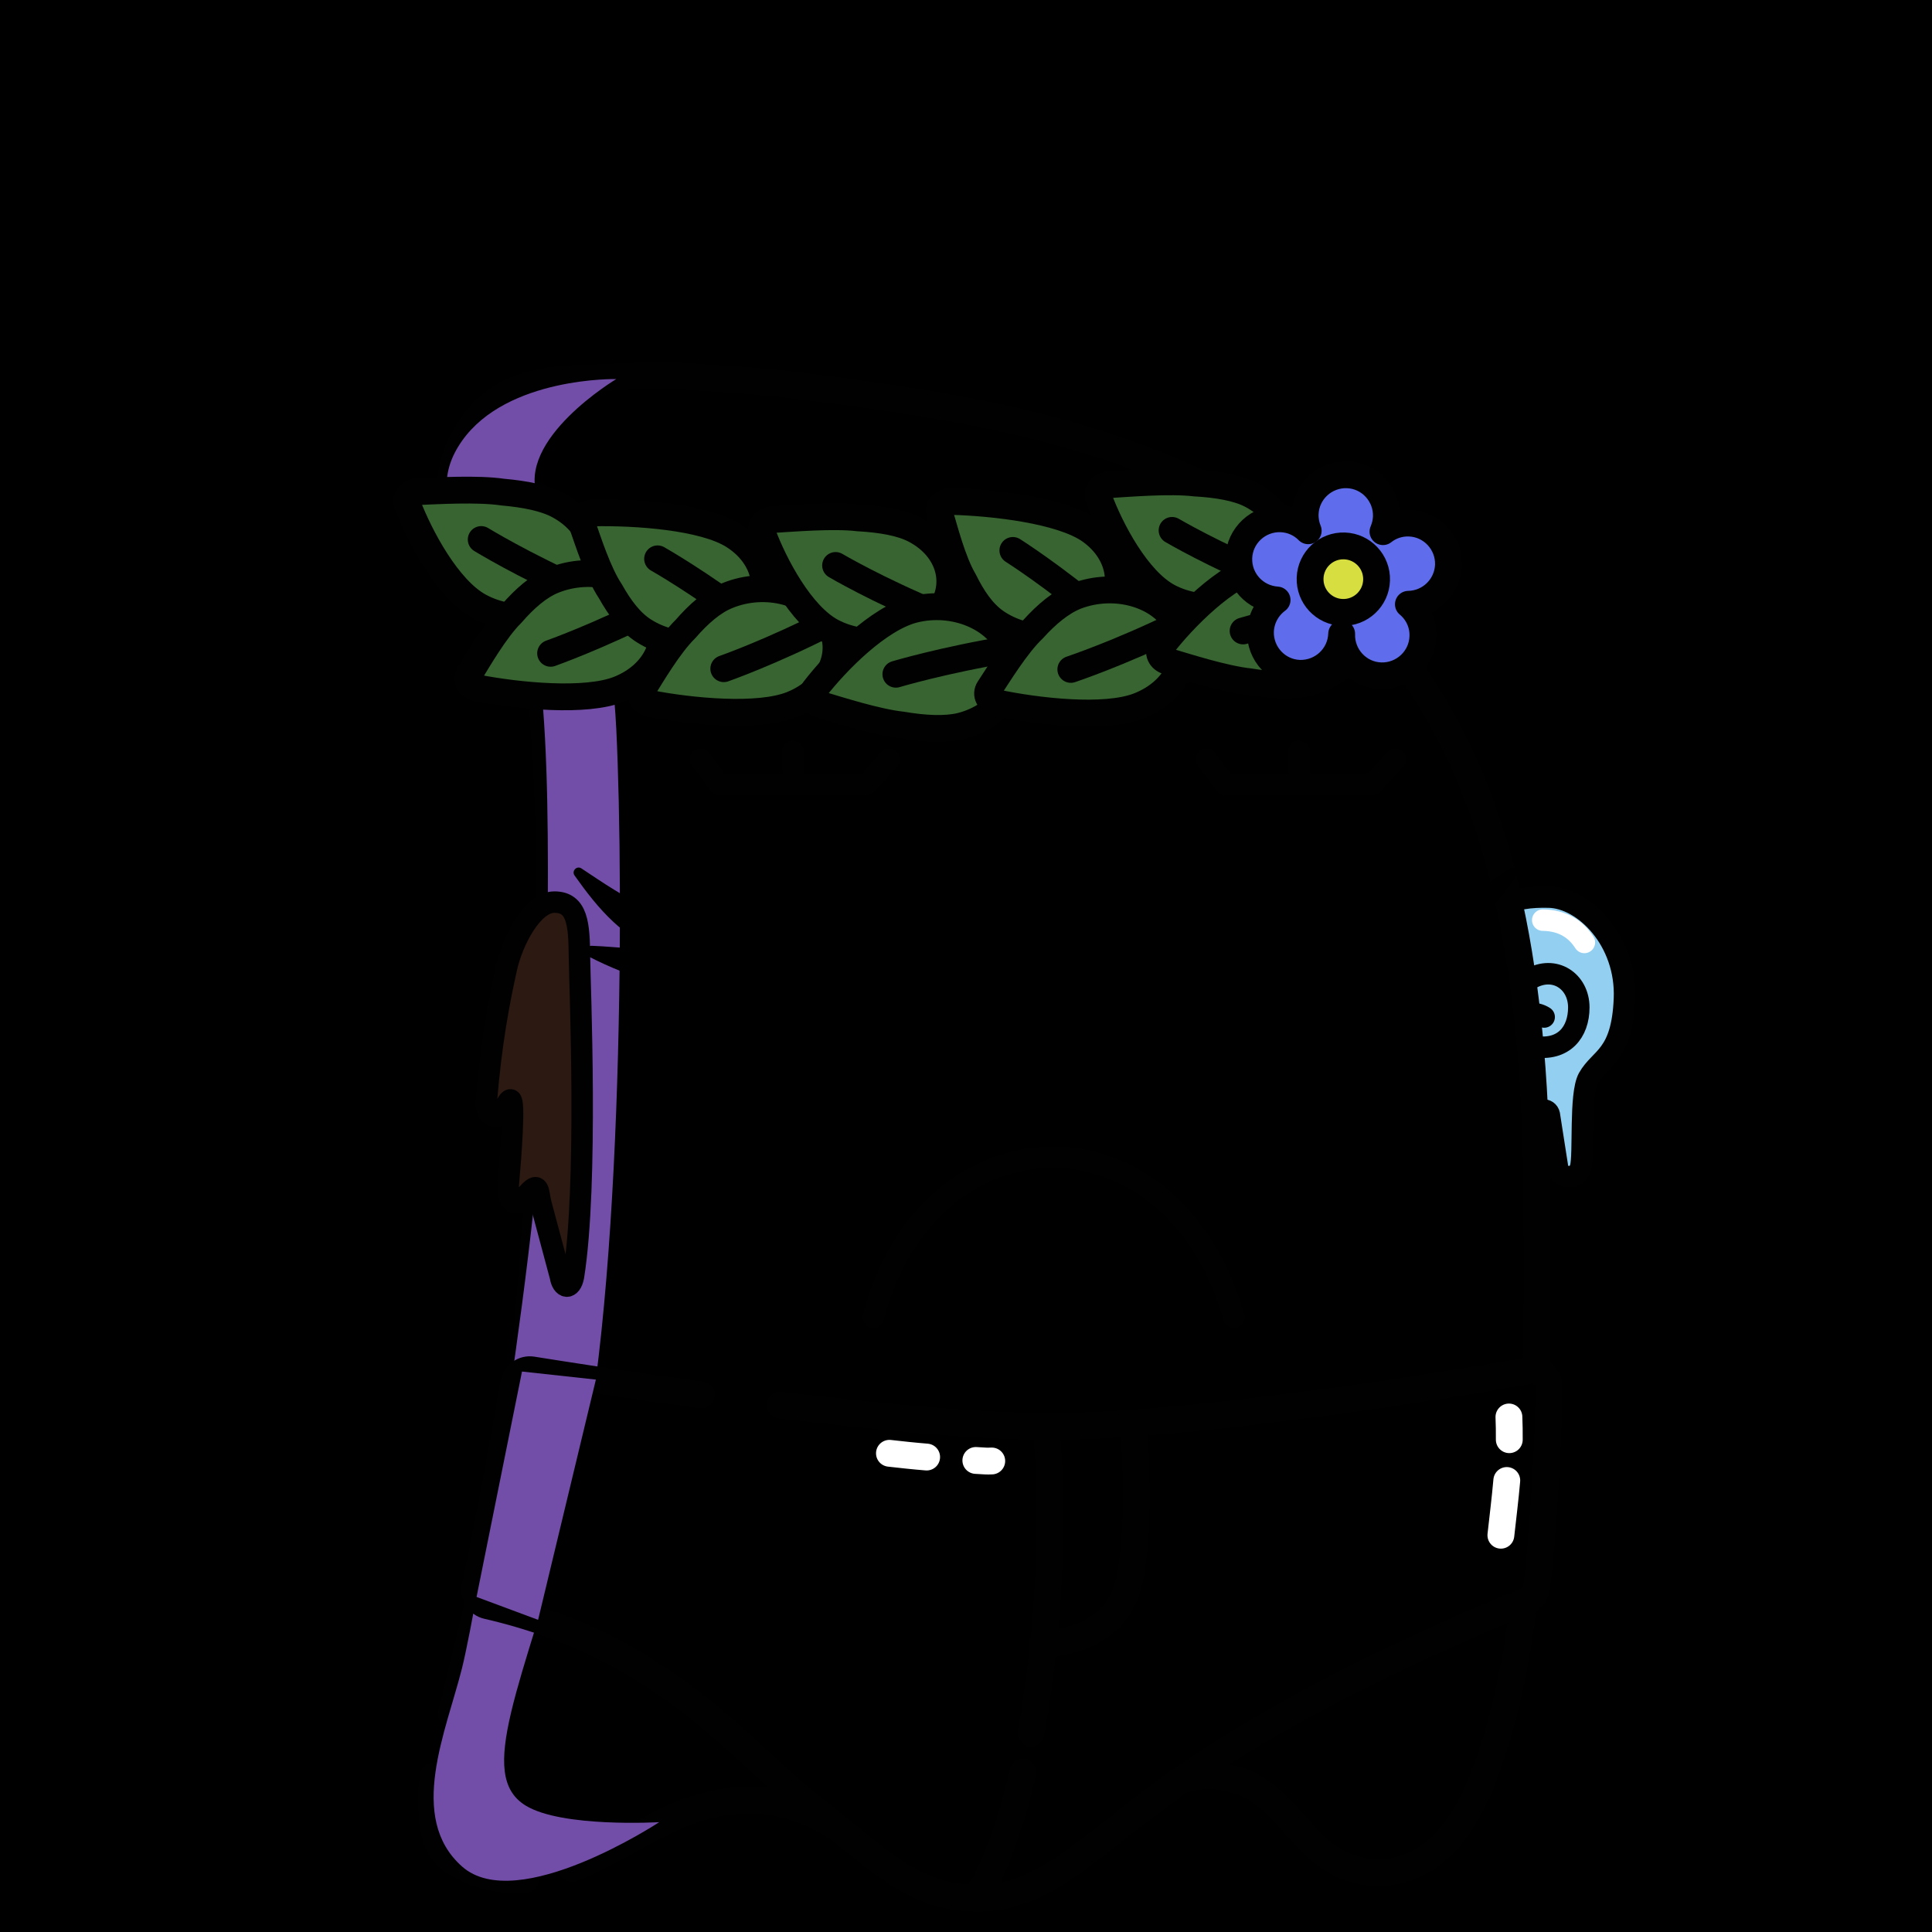 <svg version="1.1" xmlns="http://www.w3.org/2000/svg" xmlns:xlink="http://www.w3.org/1999/xlink" width="1080px" height="1080px"><style>.s{fill:none;stroke:#010101;stroke-width:15;stroke-linecap:round;stroke-linejoin:round;stroke-miterlimit:10}.sw{stroke:#fff}.t{stroke-width:10}.b{fill:#000}.w{fill:#fff}.sh{fill:#734ea978;mix-blend-mode:multiply}.hr{fill:#2B1912}.bbg{fill:hsl(96deg 35% 99%)}.fg,#bg{transform: scaleX(-1.0) translateX(-1080px)}.pan{fill:hsl(284deg 51% 46%)}#fc{transform:translate(233px,161px) scale(0.80)}#lf{transform:translate(252px,161px) scale(0.80)}#rf{transform:translate(248px,161px) scale(0.80)}</style><rect x="0" y="0" style="fill:hsl(257deg 69% 73%)" width="1080" height="1080"/><g class="fg"><g id="rf"><g class="s"><path style="fill:#93CFF1" d="M723.3,459.9c1.8-28.9,24.3-34.9,48.9-34.3c24.8,0.5,54.5,30.4,52.9,70.9s-17,41-25.2,55.6c-6.3,11.4-2.9,53.5-5.5,62.6c-2.3,8-12.9,8.5-15.9,0.7l-5.9-37.8c-1-4.6-7.7-4.1-8,0.6l-3.8,71.2c-1.4,8.5-15.1,8.4-16.4-0.1l-3.2-68.3c-0.1-3.1-2.6-5.5-5.7-5.9c-8.3-1-21.4-49.8-12.2-117.7"/><path d="M759.2,482.8c17-9.9,34,1.6,34,19.9c0,17.3-10.5,30.4-30.8,27.4"/><path d="M769,509.4c-11.7-7.4-26.6,3.1-23,18.3"/><path style="stroke:#fff" d="M797.1,457.3c-6.1-9.5-15.3-15.4-29.1-15.6"/></g></g><path class="bbg" d="M319.8,1044.5c124.8-75.1,115.3-20.6,224.6,13.7c59.9,3.8,94.5-91.3,157-58.5c27,20.2,49.7,62.3,89.4,42.8C883,960.9,850.9,787,859.3,674c5.3-151.8-36.5-315.8-175.7-397.4c-73.4-38-420.7-131.6-431.9-5.4c-0.7,30.4,31,44.6,41.6,68.7c18.4,69.4,12.9,141.9,13.5,211.9c-5.4,102.1-6.8,204.4-30,304.7C268.8,919.3,183.8,1085.6,319.8,1044.5z"/><g class="s"><path d="M319.8,1044.5c19.1-7.3,36-19,54.5-27.6c19.7-9.1,41-13.6,62.5-8.7c19.8,4.5,36.1,16.4,52.5,27.6c16.7,11.4,34.4,21.2,55,22.2c20.6,1.1,38.2-9.1,54.2-21.2c16.2-12.3,31.1-27.1,49.3-36.7c16.9-9,36.6-10.6,53.6-0.6c14.9,8.8,23.8,24.1,36.7,35.1c14.6,12.5,35.1,15.8,52.7,7.7c20.6-9.5,32.1-31.7,39.6-51.9c7.7-20.9,13.1-42.6,16.9-64.6c4.3-24.5,6.8-49.2,8.5-74c1.9-28.1,2.7-56.4,3.1-84.6c0.4-31.2,0.4-62.3,0.2-93.5c-0.1-29-1-58.1-3.5-87c-2.1-24.1-5.2-48.1-9.9-71.8c-4-20-9.1-39.8-15.8-59.1c-5.8-16.7-12.8-33-21.1-48.6c-7.6-14.1-16.2-27.6-25.9-40.4c-9.2-12.2-19.3-23.7-30-34.5c-5.1-5.2-10.4-10.3-15.8-15.3"/><path d="M242,992.9c-1,8.7-1,18.4,0,27.1c1,7.7,3.9,14.5,9.7,19.3c12.6,8.7,27.1,12.6,42.2,11.1"/><path d="M683.6,276.6c-70.1-36.4-148.5-49.9-226.8-59.6c-21.3-2.9-41.6-4.8-61.9-5.8c-20.3-1.9-40.6-1-60.9,0c-16.4,0-32.9,1-48.4,7.7c-19.3,9.7-32.9,31-33.9,52.2c0,12.6,5.8,23.2,12.6,32.9c10.6,12.6,23.2,21.3,29,35.8c2.9,8.7,4.8,17.4,6.8,26.1c7.7,62.9,7.7,123.8,6.8,185.7c-1.9,69.7-7.7,138.3-13.5,208c-2.9,32.9-8.7,63.9-16.4,96.7c0,1-24.4,100.6-24.7,101.5"/></g><path class="sh" d="M344.5,211.9c0,0-56.2,33.6-43.9,66.2s39.4,38.2,43.9,129.4s3.6,333-24.7,434.2s-53.8,150.5-26,167.6c20.3,12.5,74.7,9.3,74.7,9.3s-79.3,52.2-110.2,24.8s-8.8-75.8,0-111c8.8-35.3,44.9-247.1,46.8-348.3s4.1-227.6-15.6-251c-19.7-23.4-56.5-50.9-31.2-86.7S344.5,211.9,344.5,211.9z"/><g id="fc"><path d="M305.72,427.09H218.1c-8.4,0-15.69,4.81-19.29,11.81c-22.19-2.65-39.75-5.04-61.07-18.54c-7.56-4.58-15.07-9.78-22.76-14.83c-3.22-2.09-6.94,1.82-4.78,4.94c8.11,11.46,16.8,22.83,27.28,32.58c8.15,7.59,17.47,13.59,27.36,18.51c-4.35,0.32-8.83,0.24-13.16,0.02c-9.7-0.55-19.39-1.58-29.31-1.95c-4.28-0.19-5.84,5.65-2.02,7.63c7.15,3.68,14.38,6.98,21.93,9.98c9.77,3.87,20.12,6.85,30.67,7.16c-6.72,4.22-14.15,7.59-23.85,11.21c-3.65,1.3-3.47,6.72,0.3,7.76c15.48,4.45,31.83,3.68,47.03-1.29v34.32c0,11.95,9.72,21.67,21.67,21.67h87.62c11.95,0,21.67-9.72,21.67-21.67v-87.62C327.39,436.81,317.67,427.09,305.72,427.09z"/><path class="s" d="M319,719.21c38.42-147.16,209.02-151.07,252,0"/><path d="M751.46,432.59c6.26-7.18,11.84-14.55,17.16-22.13c2.2-3.16-1.63-7.02-4.8-4.93c-18.08,11.98-35.63,24.82-57.07,29.22c-8.8,2.04-17.77,3.05-26.76,4.1c-3.6-6.98-10.88-11.77-19.27-11.77h-87.62c-11.95,0-21.67,9.72-21.67,21.67v87.62c0,11.95,9.72,21.67,21.67,21.67h87.62c11.95,0,21.67-9.72,21.67-21.67v-34.34c15.18,4.97,31.09,5.83,47.03,1.31c3.74-1,3.98-6.45,0.3-7.76c-8.4-3.21-16.57-6.61-23.92-11.22c18.58-0.66,36.25-8.97,52.67-17.13c3.81-1.96,2.27-7.8-2.02-7.63c-11.78,0.43-23.24,1.85-34.85,2.16c-2.61,0.06-5.14-0.03-7.63-0.24c5.34-2.66,10.55-5.64,15.59-9.03C737.77,446.84,745.02,439.95,751.46,432.59z"/><g class="s"><path d="M330.13,329.24l-15.98,17.69c-38.66,0-66.93,0-102.73,0l-13.13-17.69"/><line x1="262.78" y1="323.78" x2="263.16" y2="347.1"/><path d="M683.71,329.24l-15.98,17.69c-36.93,0-67.41,0-102.73,0l-13.13-17.69"/><line x1="616.37" y1="323.78" x2="616.75" y2="347.1"/></g></g><g class="s"><path class="pan" d="M436.1,785.4c51.4,6.3,106.2,11.6,146.3,12c80.2,0.8,227.9-23.1,272.7-31.3c5.5-1,10.5,3.1,10.6,8.7c0.5,26.5-3.9,93.2-6.8,113c-0.5,3.1-2.5,5.8-5.5,7c-23,9.5-129.3,52.6-204.4,108.4c-45.6,33.8-67.3,58.3-103.4,57.9s-55-22.5-90.5-49.8c-40.8-31.4-82.6-90.7-182.7-113.7c-4.8-1.1-7.9-5.9-6.8-10.7c7-31.9,17.8-91.5,21.7-113.8c0.9-4.8,5.4-8.1,10.3-7.3c15.8,2.5,51.6,8.2,94.4,14"/><path d="M571.8,990.6c-6.6,28.8-15.3,53.9-26.1,70.4"/><path d="M584.6,797.4c5,45.2,2.3,113.2-8.3,171.4"/><path d="M582.8,919c0,0,36.9,0.3,46.9-29.8c9.1-27.2,4.1-91.8,4.1-91.8"/></g><g class="s sw"><path d="M842.3,827.6c-0.9,10.3-2.2,20.6-3.3,30.6"/><path d="M843.5,792.1c0.2,4.2,0.2,8.5,0.2,12.7"/><path d="M545.5,816.4c6.6,0.4,5.7,0.4,8.9,0.3"/><path d="M497.2,812.4c6.1,0.7,13.4,1.5,20.8,2.1"/></g><polygon class="sh" points="333.1,771.2 300.8,905.5 266.4,892.7 291.8,766.7 "/><g class="s" style="fill:#376430"><path d="M281.1,275.1c-14.1-2.1-37.1-0.7-47.4-0.3c-4.4,0.1-7.3,3.6-6,7c7.1,18.5,22.6,47.4,40.1,57.1c19.9,10.9,46,7.2,58.4-8.3c12.4-15.5,6.3-37-13.6-47.9C304.9,278.4,293.5,276.2,281.1,275.1"/><path d="M269,301.6c0,0,23.3,14.3,57.1,29.3"/><path d="M286,343c-9.1,9-18.9,26.1-23.6,33.7c-2,3.2,0.1,7,4.4,7.9c22.9,4.4,60.8,8.2,79.5,0.6c21.2-8.6,30.1-29.2,19.9-46c-10.2-16.8-35.7-23.4-56.9-14.8C301.1,327.7,293.2,334.7,286,343"/><path d="M307.8,365.2c0,0,26.4-9.3,58.7-25.8"/><path d="M341.2,330.5c-6.9-10.3-12.7-28.7-15.6-36.9c-1.2-3.5,1.7-6.9,6.1-6.9c23.5-0.5,61.6,2.1,78.3,12.7c18.9,11.9,23.1,33.6,9.3,48.3s-40.4,17-59.3,5C352.5,348,346.4,339.8,341.2,330.5"/><path d="M367.6,312.4c0,0,23.9,13.5,51.9,35"/><path d="M383.2,351.6c-9.2,9-19.2,26.2-24,33.8c-2,3.2,0,7,4.3,7.9c22.8,4.4,60.5,8.1,79.3,0.5c21.3-8.6,30.5-29.3,20.5-46.1s-35.3-23.5-56.6-14.8C398.4,336.2,390.5,343.2,383.2,351.6"/><path d="M404.6,373.8c0,0,26.5-9.3,58.9-25.9"/><path d="M479.9,289.5c-14.1-1.7-37.3,0.3-47.7,0.9c-4.4,0.3-7.4,3.7-6.2,7.1c6.7,18.2,21.7,46.5,39.1,55.7c19.8,10.4,46.2,6,59-9.7c12.8-15.7,7.2-36.9-12.6-47.3C503.8,292.1,492.4,290.2,479.9,289.5"/><path d="M467.1,316.1c0,0,23.2,13.7,56.9,27.6"/><path d="M504.4,405.3c-14.2-1.5-35.9-8.5-45.7-11.4c-4.2-1.2-5.9-5.2-3.6-8.2c12.4-16.1,36-40,55.8-45c22.4-5.6,46.5,4.4,53.7,22.4c7.2,18-5.1,37.1-27.5,42.8C528.3,408,516.7,407.4,504.4,405.3"/><path d="M500.8,376.9c0,0,26.7-8,63.8-14.1"/><path d="M538.8,324.5c-6.3-10.6-11-29.2-13.5-37.5c-1-3.5,2.1-6.8,6.5-6.7c23.5,0.6,61.4,4.9,77.5,16.2c18.2,12.8,21.2,34.6,6.5,48.7c-14.6,14.1-41.3,15.1-59.5,2.3C549.2,342.5,543.5,334.1,538.8,324.5"/><path d="M566.2,307.7c0,0,23.1,14.6,49.9,37.4"/><path d="M577.6,351.6c-9.4,8.9-19.7,25.9-24.7,33.4c-2.1,3.2-0.1,7,4.2,7.9c22.7,4.8,60.3,9.1,79.3,1.8c21.5-8.3,31.1-28.7,21.5-45.7s-34.8-24-56.3-15.8C593.2,336.5,585,343.4,577.6,351.6"/><path d="M598.6,374.2c0,0,26.7-8.9,59.5-24.9"/><path d="M668,270c-14.1-1.7-37.3,0.3-47.7,0.9c-4.4,0.3-7.4,3.7-6.2,7.1c6.7,18.2,21.7,46.5,39.1,55.7c19.8,10.4,46.2,6,59-9.7s7.2-36.9-12.6-47.3C691.9,272.6,680.5,270.7,668,270"/><path d="M655.2,296.5c0,0,23.2,13.7,56.9,27.6"/><path d="M698.5,381.1c-14.2-1.5-35.9-8.5-45.7-11.4c-4.2-1.2-5.9-5.2-3.6-8.2c12.4-16.1,36-40,55.8-45c22.4-5.6,46.5,4.4,53.7,22.4c7.2,18-5.1,37.1-27.5,42.8C722.4,383.8,710.8,383.1,698.5,381.1"/><path d="M694.9,352.7c0,0,26.7-8,63.8-14.1"/><path style="fill:#5F6DED" d="M750,354.3c-0.4,12.5,9.4,23.1,21.9,23.5c12.5,0.4,23.1-9.4,23.5-21.9c0.3-7.2-2.9-13.8-8.1-18.1c12-0.2,21.9-9.7,22.4-21.9c0.4-12.5-9.4-23.1-21.9-23.5c-5.5-0.2-10.7,1.6-14.7,4.8c1.1-2.6,1.8-5.4,1.9-8.3c0.4-12.5-9.4-23.1-21.9-23.5c-12.5-0.4-23.1,9.4-23.5,21.9c-0.1,3.3,0.5,6.5,1.7,9.4c-3.9-4-9.3-6.5-15.3-6.7c-12.5-0.4-23.1,9.4-23.5,21.9c-0.4,12.4,9.1,22.7,21.4,23.5c-5.4,4-9,10.3-9.3,17.5c-0.4,12.5,9.4,23.1,21.9,23.5C739.1,376.7,749.6,366.9,750,354.3"/><ellipse transform="matrix(3.468323e-02 -0.999 0.999 3.468323e-02 401.808 1062.885)" style="fill:#D6DF3F" cx="751.1" cy="323.4" rx="18.6" ry="18.6"/></g><g id="lf"><path class="s hr" d="M89.9,467.4c-0.2-22.8-1.3-38.3-17.5-38.3c-15.4,0-29.3,27.1-33.5,46c-5.1,22.9-10.7,52-14.1,93.3c-0.9,10.4,8.2,13.2,11.3,7.8c1.3-2.2,3.9-9.2,5.7-8.9c3,0.4,0.3,37.4-1.6,58.8c-0.6,6.5,2.1,20.6,12.1,8.4c10-12.2,8.5-2.8,10.7,5.5c2.2,8.2,13.6,50.8,13.6,50.8c1.3,8.2,7.2,9.5,9.1,0C96.1,626,90.1,485.8,89.9,467.4z"/></g></g></svg>